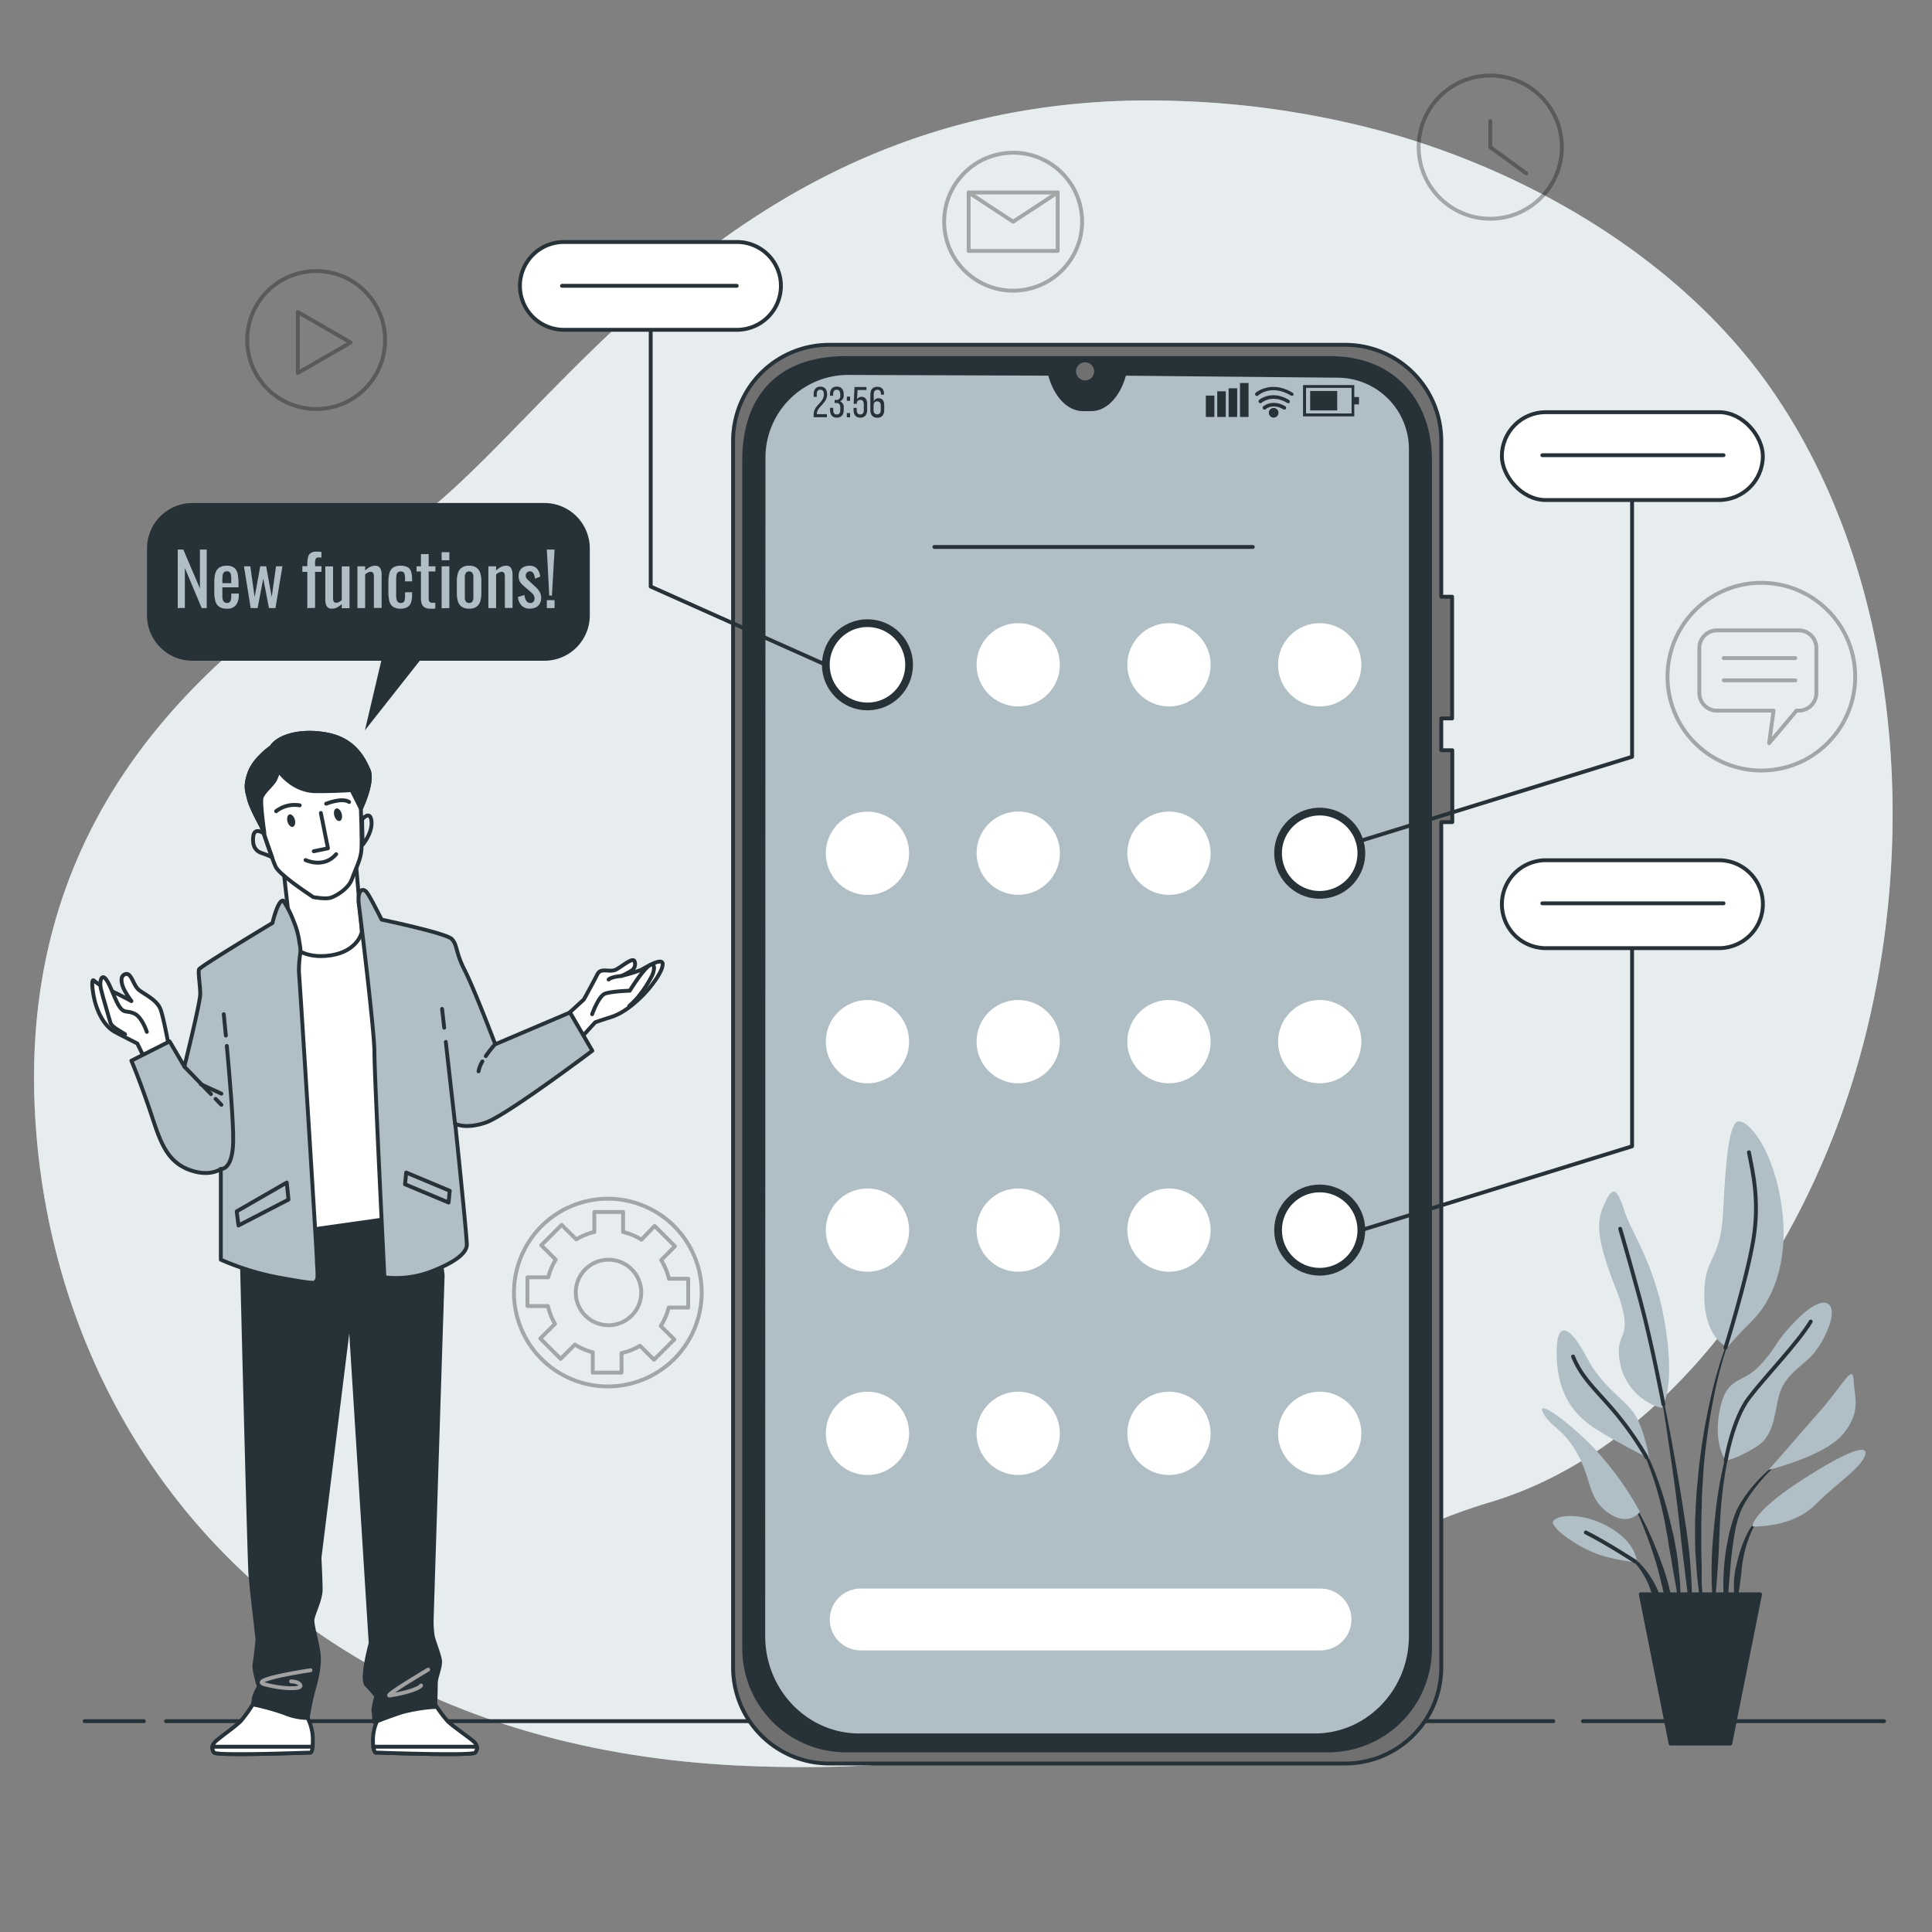 <svg xmlns="http://www.w3.org/2000/svg" viewBox="0 0 500 500"><rect x="0" y="0" width="500" height="500" fill="#808080" stroke="none"/><g id="freepik--background-simple--inject-6"><path d="M464.5,110.18q-2.38-4-5-7.91C436.33,67.93,396.44,44.44,357.2,33.82a231.88,231.88,0,0,0-52.71-7.7c-116.62-3.95-163.07,88-201.61,111.68S5,202,9,287s65.22,165,183.81,170,126.5-48.42,192.71-68.19c43.82-13.08,75-57.26,90.2-98.08C496.5,235.08,495.52,162.81,464.5,110.18Z" style="fill:#B0BEC5"></path><path d="M464.5,110.18q-2.38-4-5-7.91C436.33,67.93,396.44,44.44,357.2,33.82a231.88,231.88,0,0,0-52.71-7.7c-116.62-3.95-163.07,88-201.61,111.68S5,202,9,287s65.22,165,183.81,170,126.5-48.42,192.71-68.19c43.82-13.08,75-57.26,90.2-98.08C496.5,235.08,495.52,162.81,464.5,110.18Z" style="fill:#fff;opacity:0.7"></path></g><g id="freepik--Floor--inject-6"><line x1="409.66" y1="445.44" x2="487.6" y2="445.44" style="fill:none;stroke:#263238;stroke-linecap:round;stroke-linejoin:round"></line><line x1="42.98" y1="445.44" x2="402" y2="445.44" style="fill:none;stroke:#263238;stroke-linecap:round;stroke-linejoin:round"></line><line x1="21.9" y1="445.44" x2="37.23" y2="445.44" style="fill:none;stroke:#263238;stroke-linecap:round;stroke-linejoin:round"></line></g><g id="freepik--Plant--inject-6"><path d="M448.69,343.55h0a.1.1,0,0,0-.05-.11.08.08,0,0,0-.11,0,109.77,109.77,0,0,0-5.71,17.91,168.23,168.23,0,0,0-3.15,18.55l-.44,4.69c-.07.79-.16,1.57-.21,2.35l-.13,2.35c-.07,1.57-.17,3.14-.21,4.71l0,4.72.06,2.35c0,.79.09,1.57.14,2.36.12,1.56.21,3.13.36,4.69.3,3.13.77,6.24,1.25,9.33a.08.08,0,0,0,.08.07.09.09,0,0,0,.09-.08h0c0-1.57-.08-3.13-.11-4.69s-.19-3.12-.16-4.68,0-3.12-.05-4.68l-.05-2.34,0-2.34,0-4.67.13-4.67.05-2.33c0-.78.09-1.56.13-2.33l.29-4.67a165.26,165.26,0,0,1,2.64-18.51A109.19,109.19,0,0,1,448.69,343.55Z" style="fill:#263238"></path><path d="M449.36,368a.09.09,0,0,0-.05-.11.08.08,0,0,0-.1.05A108.2,108.2,0,0,0,443.92,392c-.41,4.09-.87,8.18-.93,12.29a101.4,101.4,0,0,0,.44,12.32.08.08,0,0,0,.07.08.08.08,0,0,0,.09-.08c.48-4.09.77-8.17,1.05-12.25s.33-8.17.6-12.25A107.78,107.78,0,0,1,446.69,380,111.2,111.2,0,0,1,449.36,368Z" style="fill:#263238"></path><path d="M462.91,376.57a.1.1,0,0,0-.12,0,41.29,41.29,0,0,0-9.05,7.9,35.29,35.29,0,0,0-3.54,4.92l-.73,1.37-.57,1.43a14.59,14.59,0,0,0-.5,1.45c-.14.48-.31,1-.44,1.46A58.43,58.43,0,0,0,446.09,407a69.08,69.08,0,0,0,.45,12,.08.08,0,0,0,.07.07.08.08,0,0,0,.09-.08l1-11.9a106.88,106.88,0,0,1,1.5-11.75c.11-.47.25-.94.37-1.42a11.28,11.28,0,0,1,.42-1.4l.48-1.38.62-1.3a35.16,35.16,0,0,1,3.25-4.92,41,41,0,0,1,8.5-8.28h0A.08.08,0,0,0,462.91,376.57Z" style="fill:#263238"></path><path d="M456.35,391.87a13.21,13.21,0,0,0-4.12,4.95,29.78,29.78,0,0,0-2.3,6.06c-.16.52-.29,1.05-.41,1.57l-.37,1.59a26.81,26.81,0,0,0-.4,3.21c0,1.08,0,2.16,0,3.24a29.24,29.24,0,0,0,.42,3.22.09.09,0,0,0,.07.06.08.08,0,0,0,.1-.06,30.2,30.2,0,0,0,.57-3.17c.17-1.05.33-2.09.45-3.13s.3-2.08.38-3.12.22-2.09.44-3.11a28.6,28.6,0,0,1,1.77-6,13.25,13.25,0,0,1,3.46-5.16h0a.08.08,0,0,0,0-.11A.07.07,0,0,0,456.35,391.87Z" style="fill:#263238"></path><path d="M437.36,403.8c-.44-5.29-1.32-10.52-2.14-15.75s-1.74-10.45-2.7-15.66-2-10.39-3.14-15.56a.08.08,0,0,0-.1-.06s-.07.05-.07.09c.91,5.21,1.73,10.44,2.5,15.67s1.54,10.46,2.2,15.7,1.15,10.5,1.81,15.74l1.93,15.74a.08.08,0,0,0,.08.07.08.08,0,0,0,.09-.08c.06-1.33.06-2.65.09-4s-.05-2.65-.07-4C437.79,409.08,437.56,406.44,437.36,403.8Z" style="fill:#263238"></path><path d="M434.19,403.72c-.28-2.09-.67-4.17-1.07-6.25l-.74-3.09c-.24-1-.47-2.06-.77-3.07a88.85,88.85,0,0,0-4-12l-.64-1.46-.7-1.42c-.45-1-1-1.87-1.51-2.8a23.49,23.49,0,0,0-3.81-5.06.09.09,0,0,0-.12.12h0a23.25,23.25,0,0,1,3.49,5.17c.46.94.95,1.87,1.34,2.84l.62,1.44.55,1.47a84.89,84.89,0,0,1,3.52,12c.49,2,.81,4.11,1.2,6.16l.49,3.1c.18,1,.4,2.05.55,3.09.33,2.06.71,4.13,1.07,6.19s.7,4.15,1.14,6.22a.08.08,0,0,0,.08.07.09.09,0,0,0,.08-.08q0-3.18-.15-6.34C434.66,407.92,434.41,405.82,434.19,403.72Z" style="fill:#263238"></path><path d="M429.82,404c-1-2.77-2.12-5.49-3.35-8.15a73.8,73.8,0,0,0-4.21-7.72s-.08-.05-.11,0a.09.09,0,0,0,0,.12,72.84,72.84,0,0,1,3.59,8c1.07,2.7,2,5.44,2.85,8.23s1.42,5.62,2.16,8.42,1.41,5.62,2.27,8.45a.09.09,0,0,0,.08.06.09.09,0,0,0,.08-.08,41.26,41.26,0,0,0-.82-8.8A55.51,55.51,0,0,0,429.82,404Z" style="fill:#263238"></path><path d="M429.64,413.23a19.21,19.21,0,0,0-2.33-4.88,20.53,20.53,0,0,0-3.39-4.21,15.32,15.32,0,0,0-2.15-1.62,8.75,8.75,0,0,0-2.45-1.11.07.07,0,0,0-.09,0,.08.08,0,0,0,0,.11h0a12.09,12.09,0,0,1,4.05,3.15,19.38,19.38,0,0,1,2.83,4.28c.8,1.51,1.21,3.19,1.91,4.76.31.8.61,1.61,1,2.41a21.45,21.45,0,0,0,1.06,2.44h0a.08.08,0,0,0,.07.05.11.11,0,0,0,.09-.08,20.19,20.19,0,0,0-.11-2.7C430,415,429.85,414.11,429.64,413.23Z" style="fill:#263238"></path><path d="M430,364.4a15,15,0,0,1-10.66-11.33c-2-9.33,4.44-5.33-1.33-20s-4.44-18-2.45-22.21,3.11-2.89,4.89,2.66,8.22,14.22,10.66,30.43S430,364.4,430,364.4Z" style="fill:#B0BEC5"></path><path d="M447.07,348.63s-5.78-2-6-12.89,4.22-8.66,4.88-22.21,1.56-23.1,4-23.32,8.89,6.66,11.11,21.77-2.89,25.1-7.33,29.54S447.07,348.63,447.07,348.63Z" style="fill:#B0BEC5"></path><path d="M426.85,377.5s-1.33-8-4-11.77-8.44-7.11-12.21-14.44-8-10.88-7.78-.44,4.89,15.77,10.67,19.32S426.85,377.5,426.85,377.5Z" style="fill:#B0BEC5"></path><path d="M424.41,391.27A80,80,0,0,0,411.3,373.5c-7.77-7.55-14-11.32-11.77-7.55s4.89,3.56,8.66,10.22,2.67,11.55,8,15.33S424.41,391.27,424.41,391.27Z" style="fill:#B0BEC5"></path><path d="M423.74,404.38c-.22-.67-.44-5.55-8-9.55s-14.66-2.45-13.77-.45,5.55,5.33,10.21,7.33S423.74,404.38,423.74,404.38Z" style="fill:#B0BEC5"></path><path d="M446.62,378s-3.33-4.22-1.55-13.11,5.77-6.66,10.21-11.33,3.56-5.33,8-10.21,8.44-7.56,10.22-5.56-.89,8.22-3.56,11.78-6.88,5.33-8.88,9.77-1.11,11.55-6.22,14.88S446.62,378,446.62,378Z" style="fill:#B0BEC5"></path><path d="M457.73,380.39s8-9.11,13.77-15.77,8-11.77,8.22-7.33,2,8-2.67,13.77S457.73,380.39,457.73,380.39Z" style="fill:#B0BEC5"></path><path d="M453.51,395.05s-.23-3.55,12.43-11.77,18-9.78,16.66-6.44-6.88,6.66-12.88,12.66S453.51,395.05,453.51,395.05Z" style="fill:#B0BEC5"></path><path d="M430.49,363.45s-3-15.93-6.08-27.26S419.3,318,419.3,318" style="fill:none;stroke:#263238;stroke-linecap:round;stroke-linejoin:round"></path><path d="M446.55,348.79s5.4-17.27,7.18-27.71-.22-18.21-1.11-22.87" style="fill:none;stroke:#263238;stroke-linecap:round;stroke-linejoin:round"></path><path d="M426.15,377.17A83.86,83.86,0,0,0,418,365.51c-4.89-5.78-8.66-8.89-10.89-14.44" style="fill:none;stroke:#263238;stroke-linecap:round;stroke-linejoin:round"></path><path d="M446.62,378s1.78-10.67,6-16.22,12.66-14.21,16-19.77" style="fill:none;stroke:#263238;stroke-linecap:round;stroke-linejoin:round"></path><path d="M423.22,404.14s-7.47-4.87-12.8-7.54" style="fill:none;stroke:#263238;stroke-linecap:round;stroke-linejoin:round"></path><polygon points="447.79 451.24 432.35 451.24 424.63 412.6 455.5 412.6 447.79 451.24" style="fill:#263238;stroke:#263238;stroke-linecap:round;stroke-linejoin:round"></polygon></g><g id="freepik--Icons--inject-6"><g style="opacity:0.3"><circle cx="385.68" cy="38.08" r="18.53" style="fill:none;stroke:#000;stroke-linecap:round;stroke-linejoin:round"></circle><polyline points="394.99 44.86 385.68 38.08 385.68 31.34" style="fill:none;stroke:#000;stroke-linecap:round;stroke-linejoin:round"></polyline></g><g style="opacity:0.3"><circle cx="262.2" cy="57.38" r="17.85" transform="translate(-5.82 42.98) rotate(-9.27)" style="fill:none;stroke:#000;stroke-linecap:round;stroke-linejoin:round"></circle><rect x="250.69" y="49.82" width="23.04" height="15.12" style="fill:none;stroke:#000;stroke-linecap:round;stroke-linejoin:round"></rect><polyline points="250.69 49.82 262.2 57.38 273.72 49.82" style="fill:none;stroke:#000;stroke-linecap:round;stroke-linejoin:round"></polyline></g><g style="opacity:0.3"><circle cx="81.82" cy="88" r="17.85" style="fill:none;stroke:#000;stroke-linecap:round;stroke-linejoin:round"></circle><polygon points="90.75 88.64 77.08 80.75 77.08 96.53 90.75 88.64" style="fill:none;stroke:#000;stroke-linecap:round;stroke-linejoin:round"></polygon></g><g style="opacity:0.3"><circle cx="157.3" cy="334.49" r="24.29" transform="translate(-212.02 349.52) rotate(-67.14)" style="fill:none;stroke:#000;stroke-linecap:round;stroke-linejoin:round"></circle><circle cx="157.48" cy="334.49" r="8.48" style="fill:none;stroke:#000;stroke-linecap:round;stroke-linejoin:round"></circle><path d="M178.11,338.39v-7.45h-5a16,16,0,0,0-2-4.83l3.57-3.58-5.26-5.26L166,320.83a15.82,15.82,0,0,0-4.75-2v-5.17h-7.44v5.17a16.2,16.2,0,0,0-4.66,1.92L145.35,317l-5.26,5.26,3.73,3.74a15.84,15.84,0,0,0-1.93,4.57H136.5V338h5.3a16.16,16.16,0,0,0,1.83,4.62l-3.79,3.79,5.26,5.26,3.69-3.69a15.8,15.8,0,0,0,4.62,2v5.26h7.44v-5.08a15.7,15.7,0,0,0,4.79-1.88l3.62,3.62,5.26-5.26L171,343.17a16.06,16.06,0,0,0,2.06-4.78Z" style="fill:none;stroke:#000;stroke-linecap:round;stroke-linejoin:round"></path></g><g style="opacity:0.3"><circle cx="455.84" cy="175.12" r="24.29" transform="translate(9.68 373.62) rotate(-45)" style="fill:none;stroke:#000;stroke-linecap:round;stroke-linejoin:round"></circle><path d="M465.54,163.14H444.35a4.56,4.56,0,0,0-4.56,4.56v11.65a4.56,4.56,0,0,0,4.56,4.56H459l-1.15,8.42,7.09-8.42h.58a4.56,4.56,0,0,0,4.55-4.56V167.7A4.56,4.56,0,0,0,465.54,163.14Z" style="fill:none;stroke:#000;stroke-linecap:round;stroke-linejoin:round"></path><line x1="446.11" y1="170.31" x2="464.63" y2="170.31" style="fill:none;stroke:#000;stroke-linecap:round;stroke-linejoin:round"></line><line x1="446.11" y1="176.07" x2="464.63" y2="176.07" style="fill:none;stroke:#000;stroke-linecap:round;stroke-linejoin:round"></line></g></g><g id="freepik--Device--inject-6"><path d="M375.8,185.92V154.43H373V114.1A24.85,24.85,0,0,0,348.1,89.24H214.58a24.86,24.86,0,0,0-24.86,24.86V431.53a24.86,24.86,0,0,0,24.86,24.86H348.1A24.85,24.85,0,0,0,373,431.53V212.77h2.85V194.16H373v-8.24Z" style="fill:#707070;stroke:#263238;stroke-linejoin:round"></path><path d="M343.74,453H218.94a26.34,26.34,0,0,1-26.34-26.34V119c0-14.54,7.46-26.33,26.34-26.33h124.8c17.31-.24,26.34,11.79,26.34,26.33V426.63A26.34,26.34,0,0,1,343.74,453Z" style="fill:#263238;stroke:#263238;stroke-linejoin:round"></path><path d="M291,96.72l-.05.18c-1.46,5.44-4.82,9-8.54,9h-2.14c-3.72,0-7.08-3.53-8.54-9l-.05-.18-52.08-.19a21.92,21.92,0,0,0-22,21.91l-.07,304.94c0,14.22,11.12,25.74,24.85,25.74h117.9c13.72,0,24.85-11.52,24.85-25.74l0-307.13a19,19,0,0,0-18.78-19Z" style="fill:#B0BEC5;stroke:#263238;stroke-linecap:round;stroke-linejoin:round"></path><path d="M283.16,96.12a2.34,2.34,0,1,0-2.33,2.33A2.33,2.33,0,0,0,283.16,96.12Z" style="fill:#707070"></path><circle cx="224.5" cy="172.05" r="10.78" style="fill:#fff;stroke:#263238;stroke-linecap:round;stroke-linejoin:round;stroke-width:2px"></circle><circle cx="263.51" cy="172.05" r="10.78" style="fill:#fff"></circle><circle cx="302.53" cy="172.05" r="10.78" style="fill:#fff"></circle><line x1="241.82" y1="141.55" x2="324.22" y2="141.55" style="fill:none;stroke:#263238;stroke-linecap:round;stroke-linejoin:round"></line><circle cx="341.54" cy="172.05" r="10.78" style="fill:#fff"></circle><circle cx="224.5" cy="220.82" r="10.78" transform="translate(-31.56 37.54) rotate(-8.93)" style="fill:#fff"></circle><circle cx="263.51" cy="220.82" r="10.78" transform="translate(-43.85 66.79) rotate(-13.35)" style="fill:#fff"></circle><circle cx="302.53" cy="220.82" r="10.78" transform="translate(-31.56 51.49) rotate(-9.25)" style="fill:#fff"></circle><circle cx="341.54" cy="220.82" r="10.78" transform="translate(-30.34 56.14) rotate(-9)" style="fill:#fff;stroke:#263238;stroke-linecap:round;stroke-linejoin:round;stroke-width:2px"></circle><circle cx="224.5" cy="269.58" r="10.78" style="fill:#fff"></circle><circle cx="263.51" cy="269.58" r="10.78" style="fill:#fff"></circle><circle cx="302.53" cy="269.58" r="10.78" style="fill:#fff"></circle><circle cx="341.54" cy="269.58" r="10.78" style="fill:#fff"></circle><circle cx="224.5" cy="318.35" r="10.78" style="fill:#fff"></circle><circle cx="263.51" cy="318.35" r="10.78" style="fill:#fff"></circle><circle cx="302.53" cy="318.35" r="10.78" style="fill:#fff"></circle><circle cx="341.54" cy="318.35" r="10.78" style="fill:#fff;stroke:#263238;stroke-linecap:round;stroke-linejoin:round;stroke-width:2px"></circle><circle cx="224.5" cy="370.95" r="10.78" style="fill:#fff"></circle><circle cx="263.51" cy="370.95" r="10.78" style="fill:#fff"></circle><circle cx="302.53" cy="370.95" r="10.78" style="fill:#fff"></circle><circle cx="341.54" cy="370.95" r="10.78" style="fill:#fff"></circle><path d="M341.8,427.12H222.7a8,8,0,0,1-7.95-8h0a8,8,0,0,1,7.95-8H341.8a8,8,0,0,1,7.95,8h0A8,8,0,0,1,341.8,427.12Z" style="fill:#fff"></path><path d="M214.06,102.06c0,2.36-2.65,3.21-2.66,5v.12H214v.8h-3.43v-.67c0-2.53,2.65-3,2.65-5.23,0-.8-.27-1.23-.92-1.23s-.92.46-.92,1.15v.7h-.81v-.64c0-1.2.54-2,1.75-2S214.06,100.86,214.06,102.06Z" style="fill:#263238"></path><path d="M218.35,102.05v.2a1.57,1.57,0,0,1-.95,1.61,1.57,1.57,0,0,1,.95,1.62v.61c0,1.19-.56,2-1.77,2s-1.76-.79-1.76-2v-.54h.82v.59c0,.71.29,1.13.92,1.13s.91-.41.91-1.21v-.6c0-.77-.32-1.14-1-1.16H216v-.79h.51a.93.93,0,0,0,.94-1.07v-.36c0-.8-.28-1.22-.91-1.22s-.92.44-.92,1.14v.41h-.82v-.36c0-1.2.56-2,1.76-2S218.35,100.85,218.35,102.05Z" style="fill:#263238"></path><path d="M220,102.64v1.09h-.84v-1.09Zm0,4.26V108h-.84V106.9Z" style="fill:#263238"></path><path d="M221.8,103.35a1.26,1.26,0,0,1,1.17-.65c1,0,1.45.73,1.45,1.85v1.54c0,1.19-.57,2-1.76,2s-1.76-.79-1.76-2v-.53h.82v.58c0,.71.29,1.13.91,1.13s.92-.42.92-1.13v-1.52c0-.7-.29-1.13-.92-1.13a.84.84,0,0,0-.88.84v.18h-.82l.22-4.35h3.08v.78h-2.3Z" style="fill:#263238"></path><path d="M228.78,102v.14H228V102c0-.7-.29-1.12-.93-1.12s-.95.43-.95,1.27v1.75a1.27,1.27,0,0,1,1.26-.84c1,0,1.46.73,1.46,1.86v1.19c0,1.19-.59,2-1.79,2s-1.8-.79-1.8-2v-4c0-1.24.56-2,1.8-2S228.78,100.84,228.78,102Zm-2.7,2.93v1.17c0,.71.29,1.13.93,1.13s.93-.42.93-1.13V105c0-.71-.3-1.13-.93-1.13S226.08,104.26,226.08,105Z" style="fill:#263238"></path><rect x="312.07" y="102.38" width="2.21" height="5.53" style="fill:#263238"></rect><rect x="315.02" y="101.27" width="2.21" height="6.64" style="fill:#263238"></rect><rect x="317.97" y="100.49" width="2.21" height="7.42" style="fill:#263238"></rect><rect x="320.91" y="99.12" width="2.21" height="8.79" style="fill:#263238"></rect><path d="M350.49,107.76H337.22V99.65h13.27ZM338,107h11.79v-6.63H338Z" style="fill:#263238"></path><rect x="339.07" y="101.19" width="7" height="5.03" style="fill:#263238"></rect><rect x="350.03" y="102.75" width="1.67" height="1.91" style="fill:#263238"></rect><path d="M332.36,106a.48.48,0,0,1-.26-.07c-2.7-1.6-4.48-.11-4.55,0a.5.5,0,0,1-.66-.74c.1-.09,2.38-2,5.72-.06a.49.49,0,0,1,.17.68A.47.47,0,0,1,332.36,106Z" style="fill:#263238"></path><path d="M333.36,104.33a.48.48,0,0,1-.26-.07c-3.9-2.32-6.52-.08-6.55-.06a.49.49,0,0,1-.7,0,.5.5,0,0,1,0-.7s3.2-2.74,7.72,0a.5.5,0,0,1-.25.92Z" style="fill:#263238"></path><path d="M334.26,102.4a.47.47,0,0,1-.25-.07c-4.94-2.94-8.23-.17-8.37,0a.5.5,0,0,1-.7,0,.49.49,0,0,1,.05-.7s3.94-3.37,9.53,0a.5.5,0,0,1,.17.68A.51.51,0,0,1,334.26,102.4Z" style="fill:#263238"></path><path d="M330.87,106.82a1.25,1.25,0,1,1-1.25-1.24A1.25,1.25,0,0,1,330.87,106.82Z" style="fill:#263238"></path></g><g id="freepik--Character--inject-6"><path d="M65.43,441.08a34.45,34.45,0,0,1-3.2,4.42c-1.22,1.22-4.88,3.8-6.25,5s-1.21,2.13-.61,3.05,24.68,0,24.68,0,.91.61.91-3.05a12.43,12.43,0,0,0-1.37-5.94S67.1,440.93,65.43,441.08Z" style="fill:#fff;stroke:#263238;stroke-linecap:round;stroke-linejoin:round"></path><path d="M55,452.05a2.06,2.06,0,0,0,.41,1.52c.61.91,24.68,0,24.68,0s.62.41.84-1.52Z" style="fill:#fff;stroke:#263238;stroke-linecap:round;stroke-linejoin:round"></path><path d="M112.61,441.08a34.3,34.3,0,0,0,3.3,4.42c1.26,1.22,5,3.8,6.45,5s1.25,2.13.63,3.05-25.47,0-25.47,0-1,.61-1-3.05A12.1,12.1,0,0,1,98,444.58S110.88,440.93,112.61,441.08Z" style="fill:#fff;stroke:#263238;stroke-linecap:round;stroke-linejoin:round"></path><path d="M123.41,452.05a2,2,0,0,1-.42,1.52c-.63.91-25.47,0-25.47,0s-.65.41-.87-1.52Z" style="fill:#fff;stroke:#263238;stroke-linecap:round;stroke-linejoin:round"></path><path d="M62.48,321.27s2,82,2.34,86.31,1.82,16.6,1.82,16.6-.45,4.87-.76,6.39S67,436.51,67,436.51a14,14,0,0,0-1.22,2.59c-.15.76-.3,2-.3,2a62.71,62.71,0,0,1,8.22,2.28,15.53,15.53,0,0,0,5.94,1.22s.61-4,1.37-6.7,1.67-6.24,1.52-9.13-1.83-8.08-1.67-9.6,2.13-5.18,2.13-7.77-.31-8.22-.31-8.22l7.87-63.47,5.38,85.55s-2.59,9.29-1.06,10.82A35.4,35.4,0,0,1,97.41,439a22.56,22.56,0,0,0-.77,3.35c0,.76.16,1.22.16,1.83a11.84,11.84,0,0,0,.15,1.52s3.81-1.52,7.16-2.59a43.17,43.17,0,0,1,8.53-1.37s.15-4.42.15-6.09,1.37-4.42,1.06-6.09-1.52-4.72-1.82-5.94a24.32,24.32,0,0,1-.31-4.42c0-.61,2.84-89.2,2.84-89.2S113,318.07,113,317.61s-1.68-5.48-1.68-5.48l-48.73,6.39Z" style="fill:#263238;stroke:#263238;stroke-linecap:round;stroke-linejoin:round"></path><path d="M80.35,432.25s-16.3,2.43-11.88,3.65,9.6,1.37,9.29.31-2.44-1.07-2.44-1.07" style="fill:none;stroke:#a1a1a1;stroke-linecap:round;stroke-linejoin:round"></path><path d="M110.81,432.1s-11.88,7-9.9,6.7,7.16-1.37,8.07-2.59" style="fill:none;stroke:#a1a1a1;stroke-linecap:round;stroke-linejoin:round"></path><polygon points="78.32 236.75 69.94 242.53 77.4 318.68 105.42 314.72 95.83 235.37 78.32 236.75" style="fill:#fff;stroke:#263238;stroke-linecap:round;stroke-linejoin:round"></polygon><path d="M73.44,225.78l2.14,18.88s2.89,3.66,10,2.59,8.07-6.09,8.07-6.09l-1.52-17.51s-1.68,1.83-7.16,3.2S73.44,225.78,73.44,225.78Z" style="fill:#fff;stroke:#263238;stroke-linecap:round;stroke-linejoin:round"></path><path d="M70.25,193.34s-4.27,2.9-5.64,6.55-.61,5-.15,7,3.2,7,3.2,7,2.74,8.38,3.65,10.36,7.46,6.39,9.75,7.92c0,0,3.2.61,4.57.15s4.57-2.29,5.48-4.88,2.28-5,2.44-7.61-.16-10.51-.16-10.51,3.35-7,2-10.05-3.8-8.07-11.27-9.29S71.62,191.06,70.25,193.34Z" style="fill:#fff;stroke:#263238;stroke-linecap:round;stroke-linejoin:round"></path><path d="M95.37,199.28c-1.37-3-3.8-8.07-11.27-9.29s-12.48,1.07-13.85,3.35c0,0-4.27,2.9-5.64,6.55s-.61,5-.15,7,3.2,7,3.2,7l.58,1.77.18-.09s-1.07-7.47-.76-9,3-3.5,3.65-5a19.31,19.31,0,0,0,.76-2.14s3.51,5.33,9.75,5.33,9.14-.3,9.14-.3l1.52,3,.91,1.82S96.74,202.33,95.37,199.28Z" style="fill:#263238;stroke:#263238;stroke-linecap:round;stroke-linejoin:round"></path><polyline points="83.04 210.4 84.87 219.54 81.21 220.3" style="fill:none;stroke:#263238;stroke-linecap:round;stroke-linejoin:round"></polyline><path d="M79.08,222.58s4.72,2.29,7.92-1.52" style="fill:none;stroke:#263238;stroke-linecap:round;stroke-linejoin:round"></path><path d="M76.3,212.11c.25.89,0,1.73-.5,1.88s-1.15-.45-1.4-1.34,0-1.74.5-1.88S76.05,211.22,76.3,212.11Z" style="fill:#263238"></path><ellipse cx="87.46" cy="210.86" rx="0.99" ry="1.68" transform="translate(-53.78 31.52) rotate(-15.7)" style="fill:#263238"></ellipse><path d="M71.46,209.94a7.83,7.83,0,0,1,6.1-1.52" style="fill:none;stroke:#263238;stroke-linecap:round;stroke-linejoin:round"></path><path d="M84.41,208s4.11-1.67,5.94-.45" style="fill:none;stroke:#263238;stroke-linecap:round;stroke-linejoin:round"></path><path d="M68.24,215.67s-2.41-1.77-2.71.82.76,3.81,2.13,4.26,2.74,1.07,2.74,1.07Z" style="fill:none;stroke:#263238;stroke-linecap:round;stroke-linejoin:round"></path><path d="M93.7,212.07s2.13-2.59,2.44.46-2.29,6.09-2.29,6.09Z" style="fill:none;stroke:#263238;stroke-linecap:round;stroke-linejoin:round"></path><path d="M43.9,271.92s-1.37-7.76-2.28-10.5-4.42-4.12-5.79-5.33-1.83-4.42-3.35-4-1.07,2.43-.46,3.8a21.35,21.35,0,0,0,2,3.2s-3.35-1.83-5.48-2.74a17.56,17.56,0,0,1-4.26-2.59c-.77-.61-.31,3.2.3,5.48s2.13,6.25,5.33,7.92,5.63,2.9,5.63,2.9l2.14,4.41Z" style="fill:#fff;stroke:#263238;stroke-linecap:round;stroke-linejoin:round"></path><path d="M38,267.05s-1.22-3.81-3.2-4.72-2.59,0-3.8-1.68-2.29-5.48-3.51-7.15-1.82.45-1.37,2.43,2.13,7.47,2.44,8.68,2.74,2.29,3.81,3.05" style="fill:#fff;stroke:#263238;stroke-linecap:round;stroke-linejoin:round"></path><path d="M73.29,233.09A25.45,25.45,0,0,1,76,238.42a21.42,21.42,0,0,1,1.53,5.79,7.13,7.13,0,0,1,.15,2.74,27.6,27.6,0,0,0-.31,4.72C77.56,253.19,82,324.46,82,326s.46,5.17-.15,5.48,1.68,1.22-8.38-.61A68.77,68.77,0,0,1,57.15,326V302.53s-2.59,2-7.46.46c-7.23-2.26-8.53-8.83-11.27-16.75S34,274.51,34,274.51l9.9-5L47.71,276s4.11-16.45,4.11-18.74-.61-5.63-.31-6.39,19-12,19-12S71.92,232.79,73.29,233.09Z" style="fill:#B0BEC5;stroke:#263238;stroke-linecap:round;stroke-linejoin:round"></path><path d="M58.45,268c-.31-3.31-.54-5.52-.54-5.52" style="fill:none;stroke:#263238;stroke-linecap:round;stroke-linejoin:round"></path><path d="M57.15,302.53s3.05.46,3.2-7.15c.09-4.8-.9-16.61-1.65-24.69" style="fill:none;stroke:#263238;stroke-linecap:round;stroke-linejoin:round"></path><line x1="55.8" y1="284.39" x2="57.3" y2="285.93" style="fill:none;stroke:#263238;stroke-linecap:round;stroke-linejoin:round"></line><line x1="47.71" y1="276.04" x2="54.6" y2="283.15" style="fill:none;stroke:#263238;stroke-linecap:round;stroke-linejoin:round"></line><line x1="51.97" y1="280.6" x2="57.3" y2="283.04" style="fill:none;stroke:#263238;stroke-linecap:round;stroke-linejoin:round"></line><polygon points="61.26 313.5 61.72 317.15 74.66 310.45 74.21 306.04 61.26 313.5" style="fill:#B0BEC5;stroke:#263238;stroke-linecap:round;stroke-linejoin:round"></polygon><path d="M147.46,262l3.65-3.35s2.59-4.72,3.51-6.54,3.19-.31,4.87-1.22,4.26-3.2,4.72-2.13a2,2,0,0,1-.76,2.43,22.72,22.72,0,0,1-2.59,1.37,50.91,50.91,0,0,0,5-1.52c.92-.46,5.64-3.5,5.64-1.52s-3.05,5.94-5,7.92-5,4.72-8.37,5.78-4.11,1.37-4.11,1.37l-3.2,3.51Z" style="fill:#fff;stroke:#263238;stroke-linecap:round;stroke-linejoin:round"></path><path d="M153.24,262.48s1.68-4.72,3.35-5.33,6.4-.76,6.4-.76,2.89-4.72,4.72-6.24,1.83.61,1.07,2.28a31.37,31.37,0,0,1-3.81,5.79,23.91,23.91,0,0,1-2.13,2.13" style="fill:#fff;stroke:#263238;stroke-linecap:round;stroke-linejoin:round"></path><path d="M160.86,252.58s-2.59.16-3.35.92" style="fill:none;stroke:#263238;stroke-linecap:round;stroke-linejoin:round"></path><path d="M92.79,233.39s4.11,32.9,4.11,39,2.59,58.18,2.59,58.18a25.47,25.47,0,0,0,12.94-1.83c7.16-2.9,8.22-5.18,8.38-6.4s-3-31.52-3-31.52,2.59,1.52,7.92-.31,27.56-18.58,27.56-18.58l-5.78-9.9-19.34,8.23s-5.49-14.47-7.92-19.19-1.83-6.55-3.35-8.07-18.13-5-18.13-5-2.89-5.78-3.8-7S92.63,230,92.79,233.39Z" style="fill:#B0BEC5;stroke:#263238;stroke-linecap:round;stroke-linejoin:round"></path><line x1="114.96" y1="265.97" x2="114.41" y2="261.11" style="fill:none;stroke:#263238;stroke-linecap:round;stroke-linejoin:round"></line><line x1="117.76" y1="290.81" x2="115.37" y2="269.65" style="fill:none;stroke:#263238;stroke-linecap:round;stroke-linejoin:round"></line><path d="M124.85,274.69a7.57,7.57,0,0,0-1,2.56" style="fill:none;stroke:#263238;stroke-linecap:round;stroke-linejoin:round"></path><path d="M128.12,270.25a33.35,33.35,0,0,0-2.4,3.07" style="fill:none;stroke:#263238;stroke-linecap:round;stroke-linejoin:round"></path><polygon points="105.12 303.45 104.82 306.49 116.09 311.21 116.39 308.17 105.12 303.45" style="fill:#B0BEC5;stroke:#263238;stroke-linecap:round;stroke-linejoin:round"></polygon></g><g id="freepik--information-bubbles--inject-6"><path d="M190.73,85.35h-44.8A11.37,11.37,0,0,1,134.56,74h0a11.37,11.37,0,0,1,11.37-11.37h44.8A11.37,11.37,0,0,1,202.1,74h0A11.37,11.37,0,0,1,190.73,85.35Z" style="fill:#fff;stroke:#263238;stroke-linecap:round;stroke-linejoin:round"></path><polyline points="213.72 172.05 168.4 151.8 168.4 85.86" style="fill:none;stroke:#263238;stroke-linecap:round;stroke-linejoin:round"></polyline><line x1="145.45" y1="73.97" x2="190.66" y2="73.97" style="fill:none;stroke:#263238;stroke-linecap:round;stroke-linejoin:round"></line><path d="M400.06,245.38h44.8A11.37,11.37,0,0,0,456.23,234h0a11.37,11.37,0,0,0-11.37-11.37h-44.8A11.37,11.37,0,0,0,388.69,234h0A11.37,11.37,0,0,0,400.06,245.38Z" style="fill:#fff;stroke:#263238;stroke-linecap:round;stroke-linejoin:round"></path><polyline points="352.32 318.35 422.38 296.66 422.38 245.89" style="fill:none;stroke:#263238;stroke-linecap:round;stroke-linejoin:round"></polyline><line x1="399.15" y1="233.78" x2="446.05" y2="233.78" style="fill:none;stroke:#263238;stroke-linecap:round;stroke-linejoin:round"></line><rect x="388.69" y="106.66" width="67.54" height="22.74" rx="11.37" transform="translate(844.91 236.07) rotate(180)" style="fill:#fff;stroke:#263238;stroke-linecap:round;stroke-linejoin:round"></rect><polyline points="352.32 217.54 422.38 195.85 422.38 129.91" style="fill:none;stroke:#263238;stroke-linecap:round;stroke-linejoin:round"></polyline><line x1="399.15" y1="117.81" x2="446.05" y2="117.81" style="fill:none;stroke:#263238;stroke-linecap:round;stroke-linejoin:round"></line></g><g id="freepik--speech-bubble--inject-6"><path d="M140.89,130.18H49.79a11.75,11.75,0,0,0-11.74,11.75v17.3A11.75,11.75,0,0,0,49.79,171H98.68l-4.24,18,14.19-18h32.26a11.75,11.75,0,0,0,11.75-11.75v-17.3A11.75,11.75,0,0,0,140.89,130.18Z" style="fill:#263238"></path><path d="M46,157.37V142.23h1.44l4.3,10.06V142.23h1.76v15.14H52.2L47.84,147v10.34Z" style="fill:#B0BEC5"></path><path d="M58.74,157.52a3.32,3.32,0,0,1-2-.49,2.59,2.59,0,0,1-1-1.46,8.46,8.46,0,0,1-.28-2.37v-2.47a8.9,8.9,0,0,1,.28-2.39,2.58,2.58,0,0,1,1-1.44,3.36,3.36,0,0,1,1.93-.49,3,3,0,0,1,2,.57,2.7,2.7,0,0,1,.85,1.61,13.27,13.27,0,0,1,.21,2.54V152H57.55v2.17a3.87,3.87,0,0,0,.12,1.06,1.08,1.08,0,0,0,.39.61,1.16,1.16,0,0,0,.7.2.93.93,0,0,0,.68-.22,1.06,1.06,0,0,0,.32-.62,4.28,4.28,0,0,0,.09-.94v-.65h1.94V154a4.23,4.23,0,0,1-.69,2.56A2.75,2.75,0,0,1,58.74,157.52Zm-1.19-6.6h2.3v-1a7,7,0,0,0-.08-1.13,1.17,1.17,0,0,0-.31-.69,1,1,0,0,0-.74-.24,1,1,0,0,0-.73.23,1.26,1.26,0,0,0-.35.75,9.39,9.39,0,0,0-.09,1.47Z" style="fill:#B0BEC5"></path><path d="M64.88,157.37l-1.74-10.81h1.64l1.12,8,1.45-8h1.53l1.44,7.93,1.12-7.93h1.65l-1.8,10.81H69.61l-1.48-7.63-1.46,7.63Z" style="fill:#B0BEC5"></path><path d="M79.54,157.37V148H78.25v-1.48h1.29V146a7.9,7.9,0,0,1,.16-1.73,1.85,1.85,0,0,1,.66-1.11,2.47,2.47,0,0,1,1.52-.39,6.38,6.38,0,0,1,.66,0,4.5,4.5,0,0,1,.65.1v1.46l-.38-.07-.37,0c-.39,0-.64.13-.74.39a2.59,2.59,0,0,0-.16,1v.89h1.65V148H81.54v9.33Z" style="fill:#B0BEC5"></path><path d="M85.82,157.52a1.41,1.41,0,0,1-1-.33,1.79,1.79,0,0,1-.49-.84,3.6,3.6,0,0,1-.14-1v-8.76h2v8.16a2.06,2.06,0,0,0,.16.91.73.73,0,0,0,.7.32,1.48,1.48,0,0,0,.7-.19,4,4,0,0,0,.7-.48v-8.72h2v10.81h-2v-1.06a5.74,5.74,0,0,1-1.19.86A3,3,0,0,1,85.82,157.52Z" style="fill:#B0BEC5"></path><path d="M92.5,157.37V146.56h2v1.07a5.71,5.71,0,0,1,1.2-.86,2.9,2.9,0,0,1,1.44-.36,1.41,1.41,0,0,1,1,.34,1.85,1.85,0,0,1,.48.84,3.6,3.6,0,0,1,.14,1v8.75h-2V149.2a2,2,0,0,0-.16-.9.73.73,0,0,0-.7-.31,1.48,1.48,0,0,0-.7.19,4,4,0,0,0-.7.48v8.71Z" style="fill:#B0BEC5"></path><path d="M103.66,157.52a3.21,3.21,0,0,1-2-.53,2.59,2.59,0,0,1-.91-1.5,9.58,9.58,0,0,1-.24-2.27v-2.49a9.69,9.69,0,0,1,.25-2.32,2.54,2.54,0,0,1,.92-1.48,3.3,3.3,0,0,1,2-.52,3.56,3.56,0,0,1,1.83.39,2,2,0,0,1,.89,1.14,6.27,6.27,0,0,1,.24,1.88v.63h-1.81v-.65a5.36,5.36,0,0,0-.1-1.12,1,1,0,0,0-.33-.6,1.12,1.12,0,0,0-.7-.19,1.09,1.09,0,0,0-.74.23,1.2,1.2,0,0,0-.35.75,9.4,9.4,0,0,0-.08,1.45v3.41a4.24,4.24,0,0,0,.26,1.85,1,1,0,0,0,.93.47,1,1,0,0,0,.74-.24,1.07,1.07,0,0,0,.3-.66,7,7,0,0,0,.07-1v-.88h1.81v.75a6.14,6.14,0,0,1-.25,1.87,2.14,2.14,0,0,1-.9,1.19A3.3,3.3,0,0,1,103.66,157.52Z" style="fill:#B0BEC5"></path><path d="M111.28,157.52a2.58,2.58,0,0,1-1.36-.31,1.9,1.9,0,0,1-.75-.9,3.78,3.78,0,0,1-.23-1.37v-7.05H107.8v-1.33h1.14V143.4h2v3.16h1.74v1.33h-1.74v6.92a1.5,1.5,0,0,0,.21.91.91.91,0,0,0,.78.27l.35,0,.38,0v1.48l-.69.09Z" style="fill:#B0BEC5"></path><path d="M114.29,145v-2.1h2V145Zm0,12.41V146.56h2v10.81Z" style="fill:#B0BEC5"></path><path d="M121.41,157.52a3.29,3.29,0,0,1-1.89-.48,2.69,2.69,0,0,1-1-1.39,6.94,6.94,0,0,1-.29-2.11V150.4a7.05,7.05,0,0,1,.29-2.12,2.7,2.7,0,0,1,1-1.38,3.28,3.28,0,0,1,1.89-.49,3.21,3.21,0,0,1,1.88.49,2.7,2.7,0,0,1,1,1.38,7.07,7.07,0,0,1,.28,2.12v3.14a7,7,0,0,1-.28,2.11,2.69,2.69,0,0,1-1,1.39A3.21,3.21,0,0,1,121.41,157.52Zm0-1.47a1,1,0,0,0,.82-.34,1.84,1.84,0,0,0,.28-.89c0-.37,0-.75,0-1.15v-3.38c0-.42,0-.8,0-1.16a1.91,1.91,0,0,0-.28-.89.93.93,0,0,0-.82-.35.94.94,0,0,0-.82.35,1.81,1.81,0,0,0-.29.89c0,.36,0,.74,0,1.16v3.38c0,.4,0,.78,0,1.15a1.74,1.74,0,0,0,.29.89A1,1,0,0,0,121.41,156.05Z" style="fill:#B0BEC5"></path><path d="M126.39,157.37V146.56h2v1.07a5.71,5.71,0,0,1,1.2-.86,2.9,2.9,0,0,1,1.44-.36,1.41,1.41,0,0,1,1,.34,1.85,1.85,0,0,1,.48.84,3.6,3.6,0,0,1,.14,1v8.75h-2V149.2a1.87,1.87,0,0,0-.17-.9.7.7,0,0,0-.69-.31,1.48,1.48,0,0,0-.7.19,4,4,0,0,0-.7.48v8.71Z" style="fill:#B0BEC5"></path><path d="M137.1,157.52a2.82,2.82,0,0,1-2.13-.83,3.46,3.46,0,0,1-.91-2.2l1.66-.5a3.59,3.59,0,0,0,.51,1.54,1.16,1.16,0,0,0,1,.52,1.1,1.1,0,0,0,.83-.31,1.24,1.24,0,0,0,.28-.83,1.7,1.7,0,0,0-.21-.85,2.83,2.83,0,0,0-.67-.76l-1.85-1.59a5.13,5.13,0,0,1-1-1.09,2.78,2.78,0,0,1-.38-1.55,2.83,2.83,0,0,1,.34-1.45,2.31,2.31,0,0,1,1-.9,3.31,3.31,0,0,1,1.46-.31,2.42,2.42,0,0,1,2,.84,3.51,3.51,0,0,1,.77,2l-1.34.5a4.88,4.88,0,0,0-.23-1,1.46,1.46,0,0,0-.41-.65,1,1,0,0,0-.69-.24,1,1,0,0,0-.78.33,1.16,1.16,0,0,0-.29.78,1.37,1.37,0,0,0,.12.55,1.7,1.7,0,0,0,.43.53l1.9,1.76a7.71,7.71,0,0,1,.74.77,3.62,3.62,0,0,1,.57.93,3.05,3.05,0,0,1,.23,1.22,2.89,2.89,0,0,1-.38,1.53,2.4,2.4,0,0,1-1,.93A3.87,3.87,0,0,1,137.1,157.52Z" style="fill:#B0BEC5"></path><path d="M142.15,154.14l-.63-11.91h2l-.68,11.91Zm-.63,3.23v-2.05h2v2.05Z" style="fill:#B0BEC5"></path></g></svg>